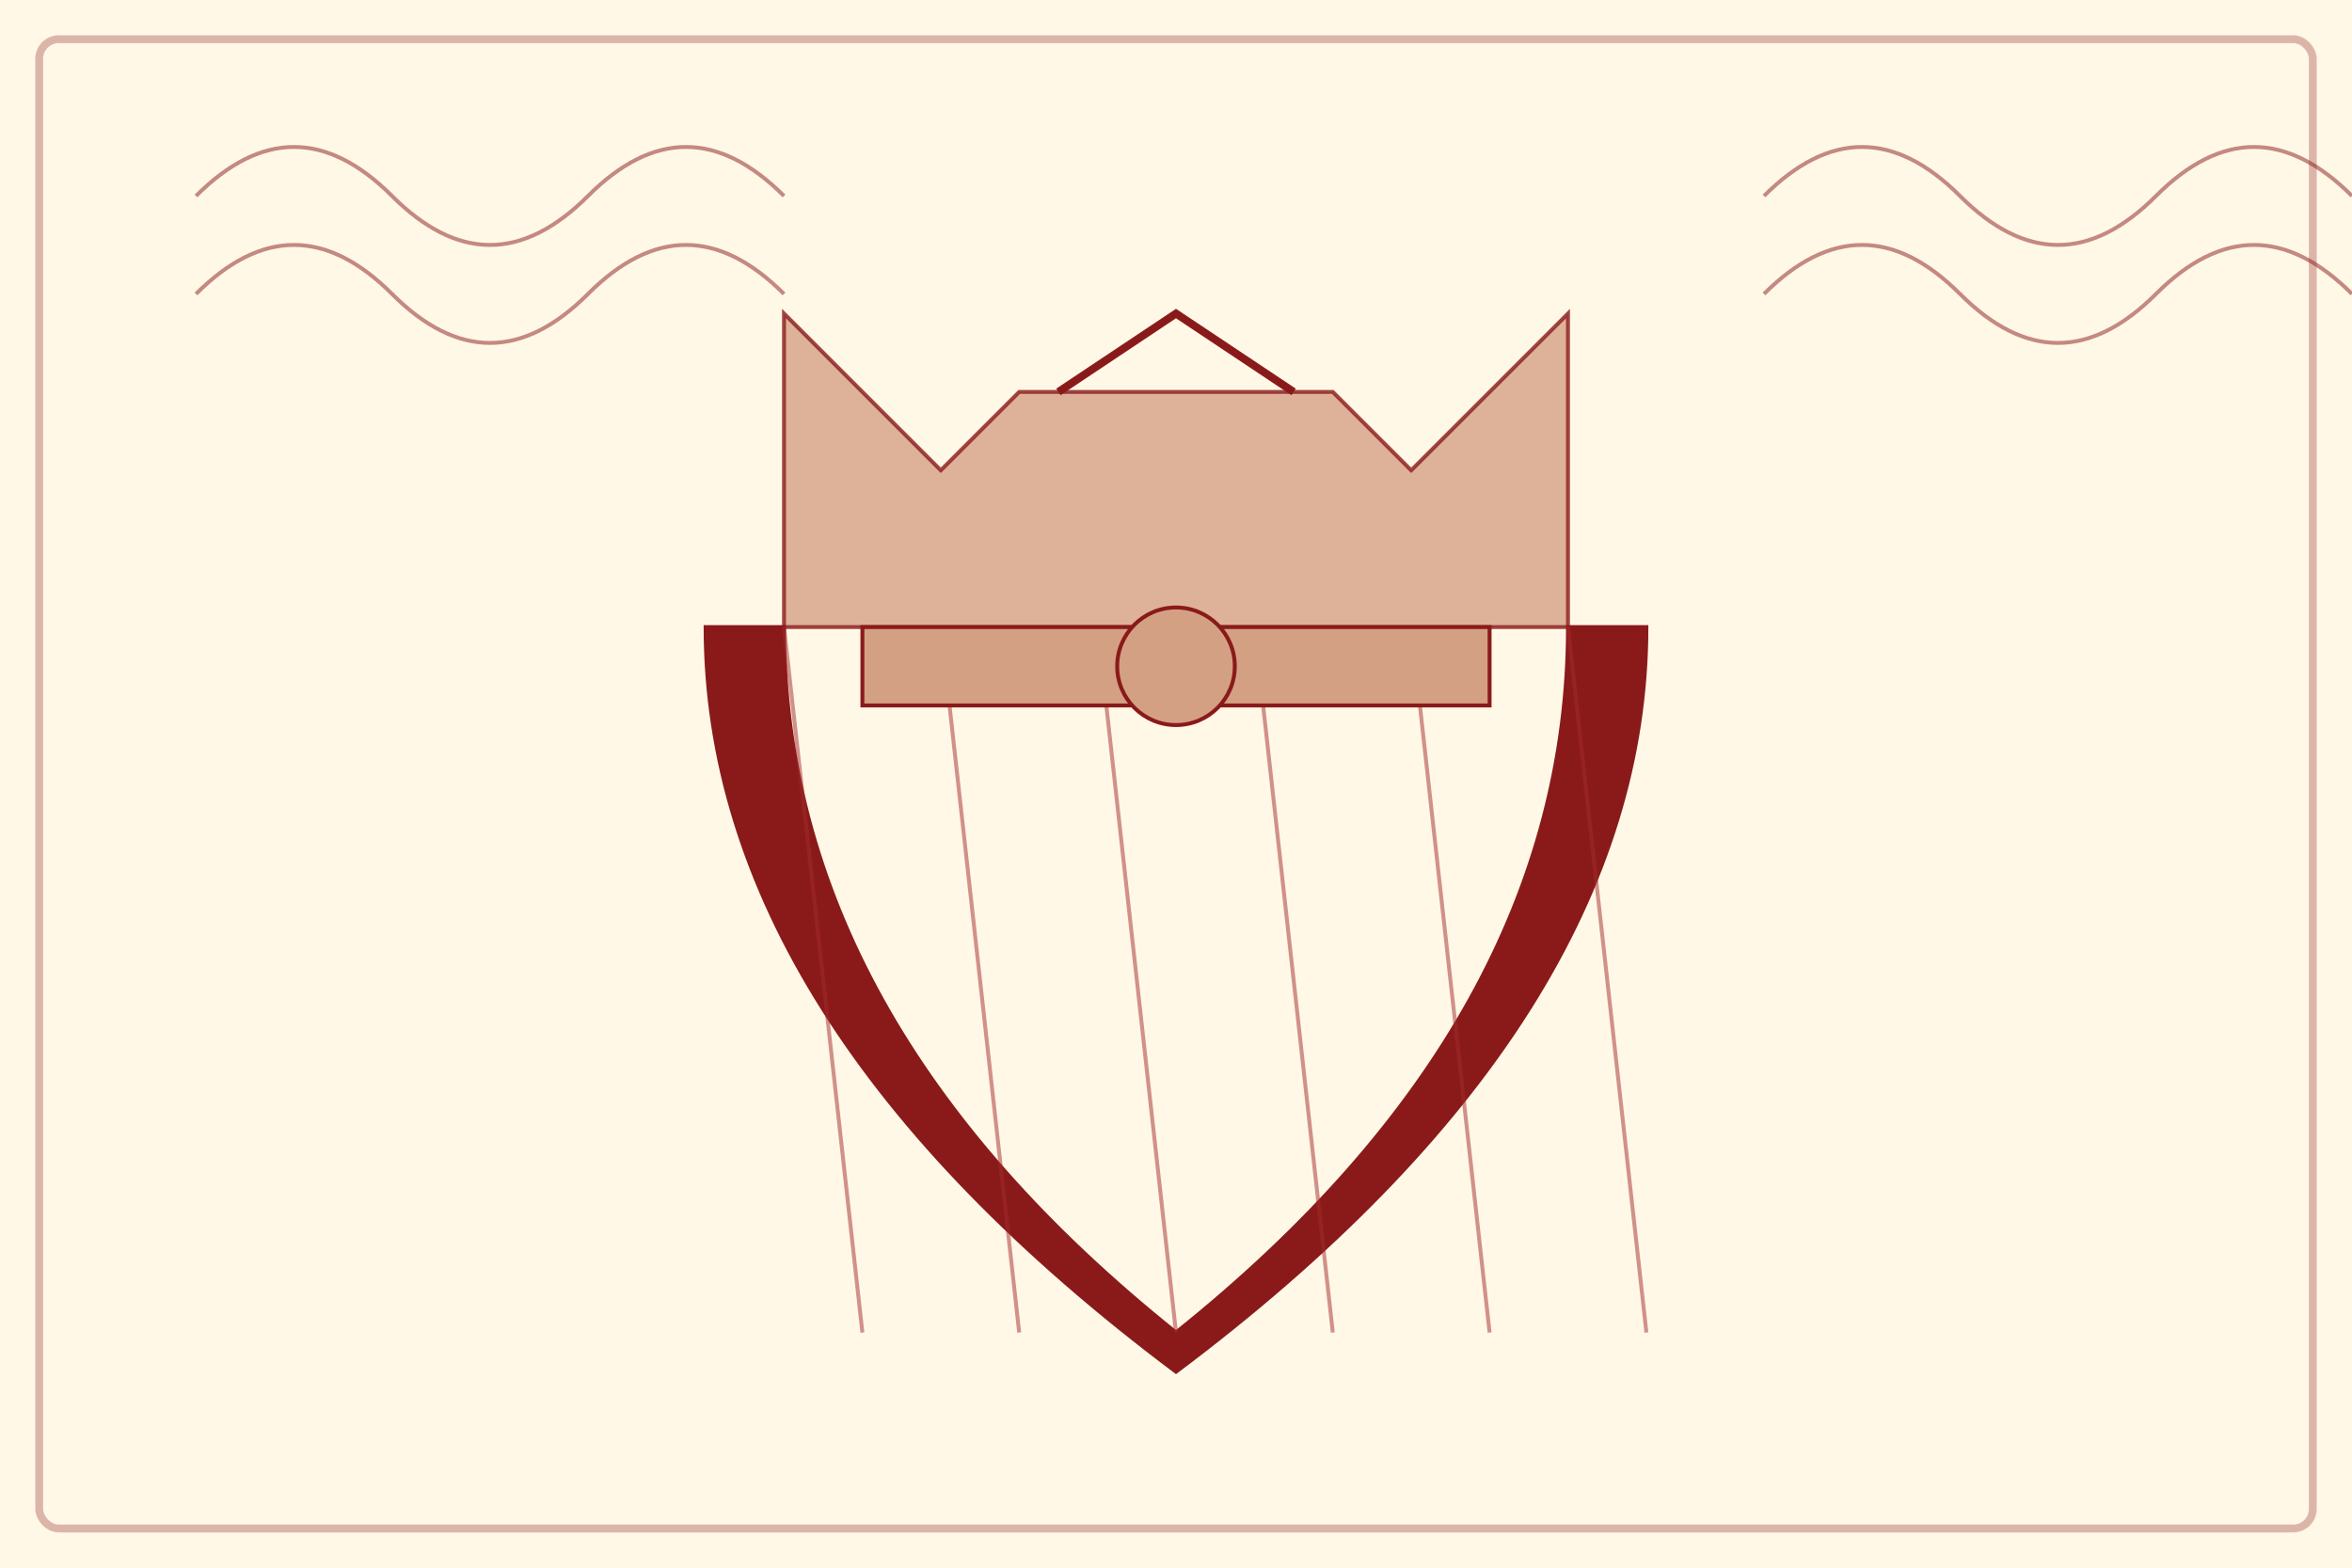 <svg width="600" height="400" viewBox="0 0 600 400" xmlns="http://www.w3.org/2000/svg">
  <!-- 背景 -->
  <rect width="600" height="400" fill="#FFF8E7"/>
  
  <!-- 装饰边框 -->
  <rect x="10" y="10" width="580" height="380" fill="none" stroke="#8A1A1A" stroke-width="2" opacity="0.3" rx="5" ry="5"/>
  
  <!-- 汉服轮廓 -->
  <g transform="translate(300, 200)">
    <!-- 上衣 -->
    <path d="M-100,-120 L-60,-80 L-40,-100 L40,-100 L60,-80 L100,-120 L100,-40 L-100,-40 Z" 
          fill="#D4A084" stroke="#8A1A1A" stroke-width="1" opacity="0.8"/>
    
    <!-- 领口 -->
    <path d="M-30,-100 L0,-120 L30,-100" fill="none" stroke="#8A1A1A" stroke-width="2"/>
    
    <!-- 裙子 -->
    <path d="M-120,-40 Q-120,60 0,150 Q120,60 120,-40 L100,-40 Q100,60 0,140 Q-100,60 -100,-40 Z" 
          fill="#8A1A1A" stroke="#8A1A1A" stroke-width="1"/>
    
    <!-- 裙褶 -->
    <path d="M-100,-40 L-80,140 M-60,-40 L-40,140 M-20,-40 L0,140 M20,-40 L40,140 M60,-40 L80,140 M100,-40 L120,140" 
          stroke="#A52A2A" stroke-width="1" opacity="0.5"/>
    
    <!-- 腰带 -->
    <rect x="-80" y="-40" width="160" height="20" fill="#D4A084" stroke="#8A1A1A" stroke-width="1"/>
    <circle cx="0" cy="-30" r="15" fill="#D4A084" stroke="#8A1A1A" stroke-width="1"/>
  </g>
  
  <!-- 装饰花纹 -->
  <g transform="translate(50, 50) scale(0.5)">
    <path d="M0,0 Q50,-50 100,0 T200,0 T300,0" fill="none" stroke="#8A1A1A" stroke-width="2" opacity="0.5"/>
    <path d="M0,50 Q50,0 100,50 T200,50 T300,50" fill="none" stroke="#8A1A1A" stroke-width="2" opacity="0.5"/>
  </g>
  
  <g transform="translate(450, 50) scale(0.5)">
    <path d="M0,0 Q50,-50 100,0 T200,0 T300,0" fill="none" stroke="#8A1A1A" stroke-width="2" opacity="0.5"/>
    <path d="M0,50 Q50,0 100,50 T200,50 T300,50" fill="none" stroke="#8A1A1A" stroke-width="2" opacity="0.5"/>
  </g>
</svg>